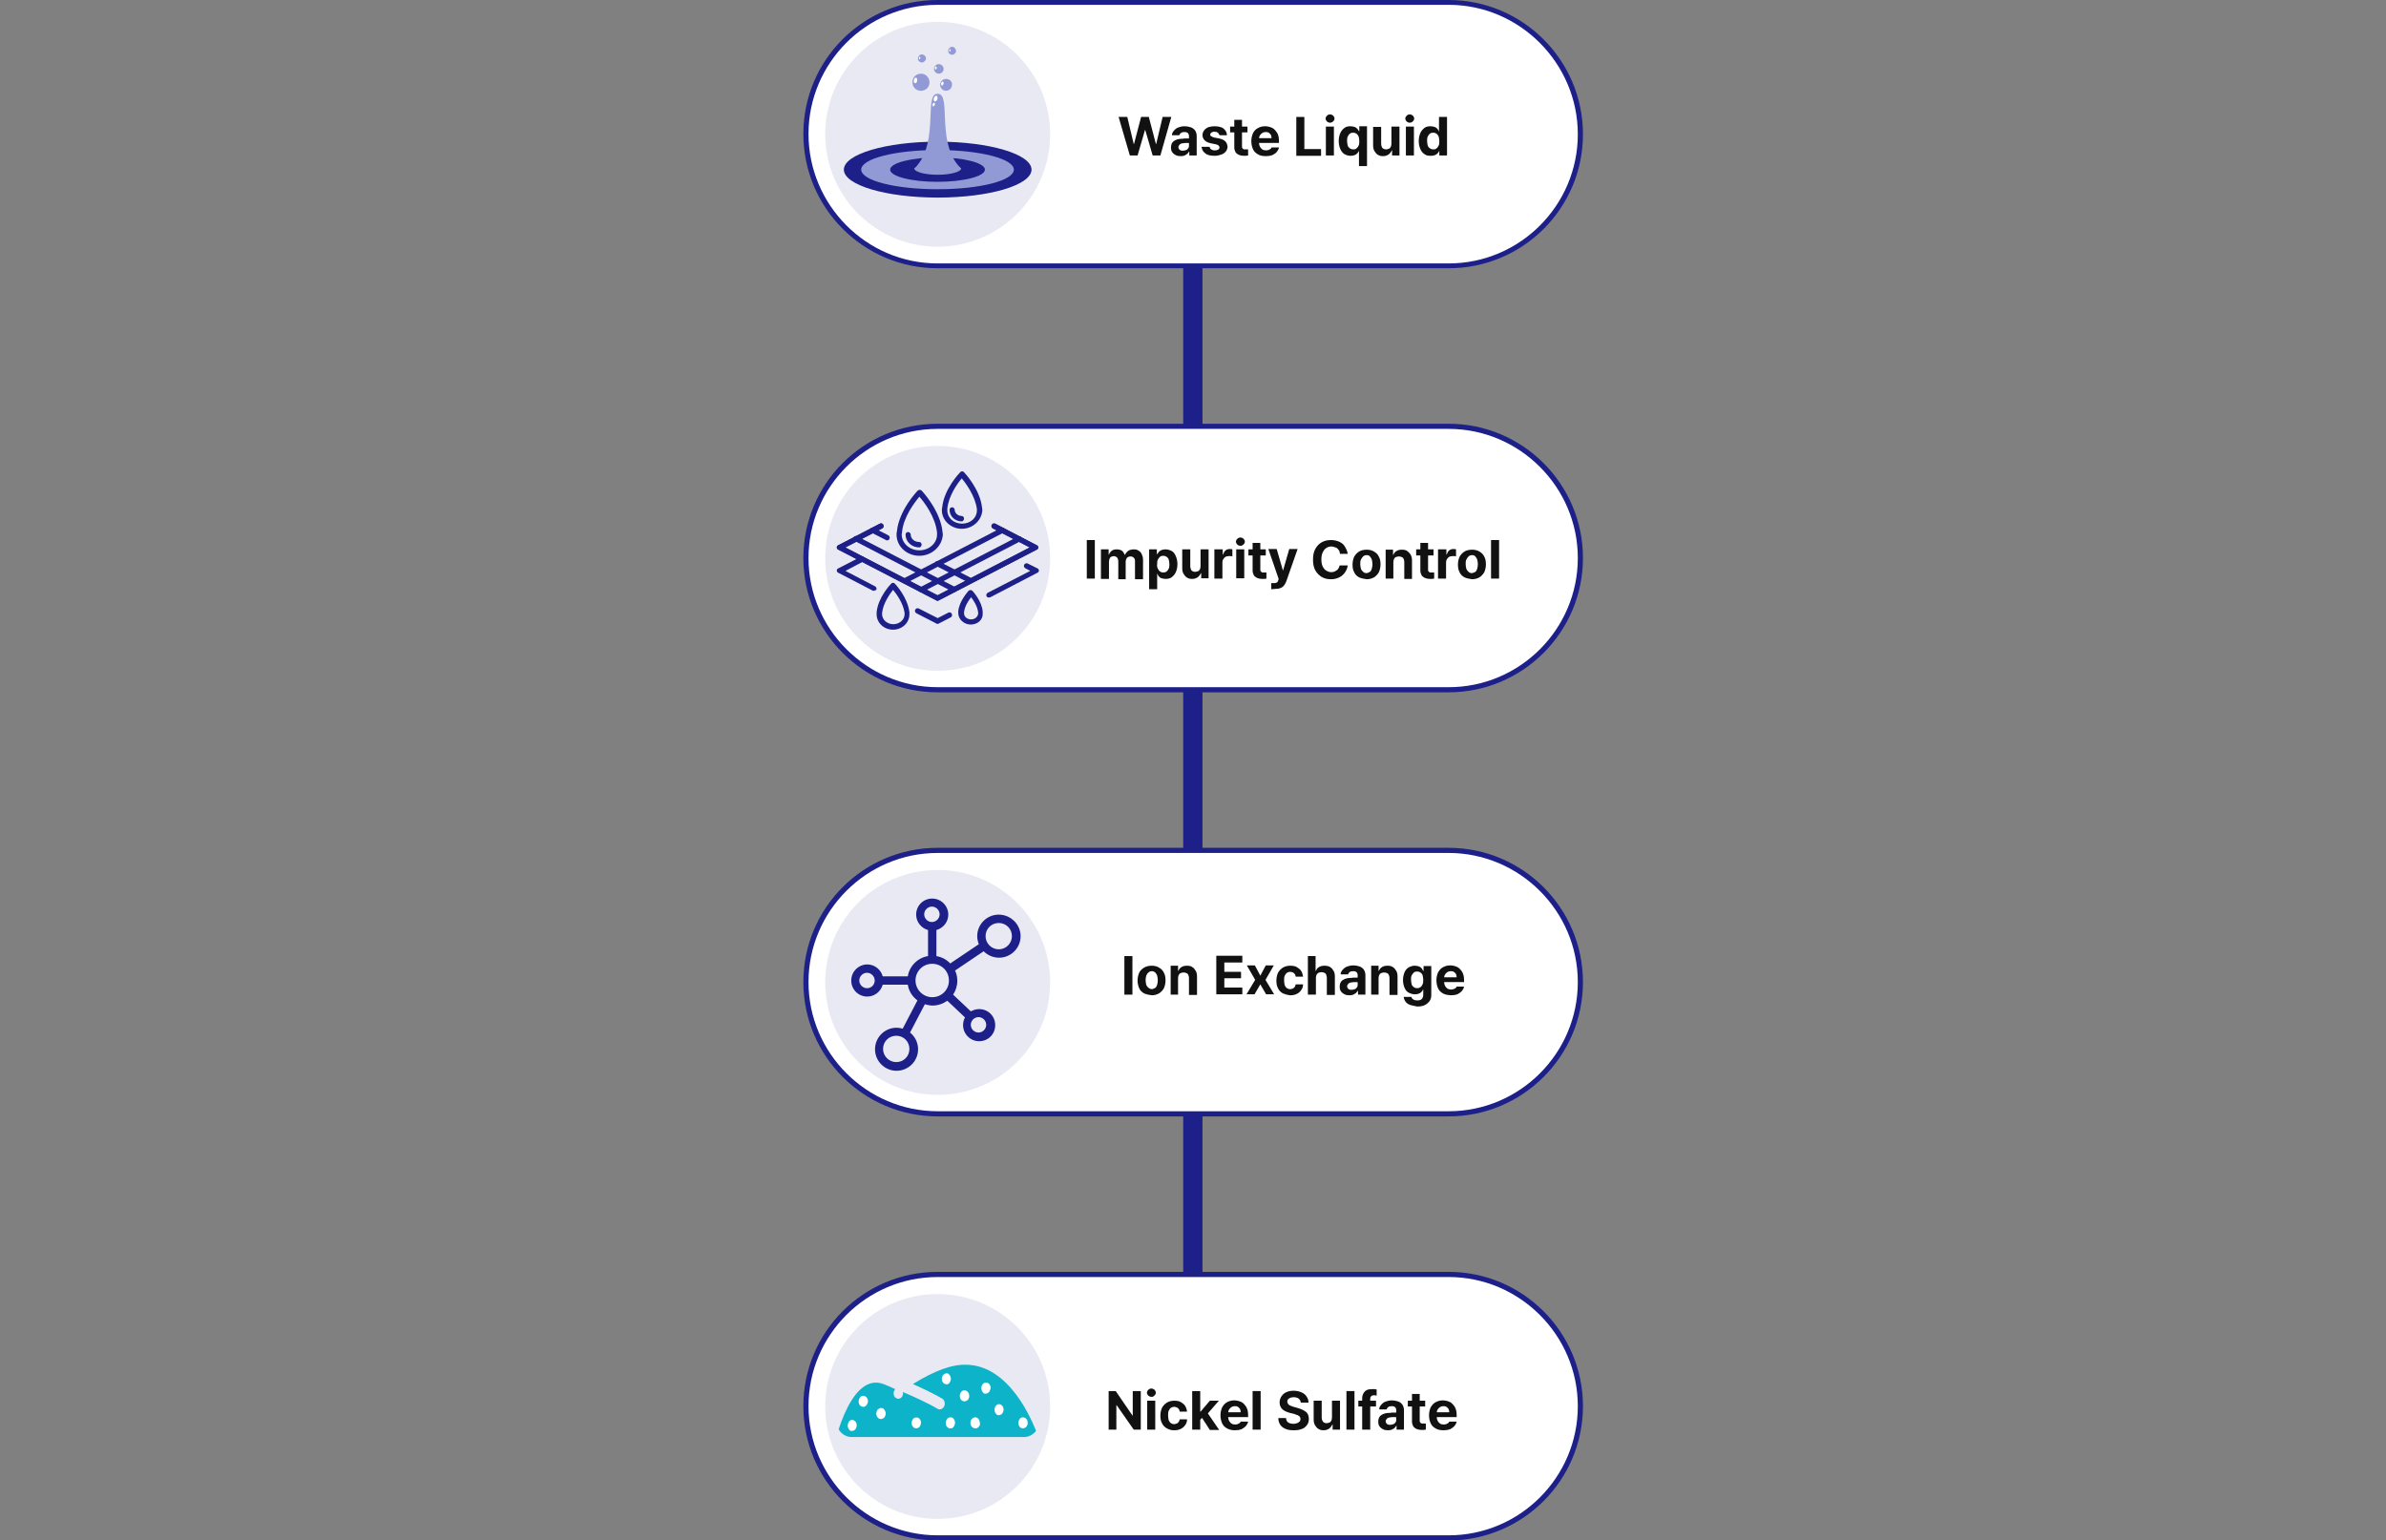 <?xml version="1.0" encoding="utf-8"?>
<!-- Generator: Adobe Illustrator 28.1.0, SVG Export Plug-In . SVG Version: 6.00 Build 0)  -->
<svg version="1.1" id="_레이어_2" xmlns="http://www.w3.org/2000/svg" xmlns:xlink="http://www.w3.org/1999/xlink" x="0px"
	 y="0px" viewBox="0 0 742.5 479.5" style="enable-background:new 0 0 742.5 479.5;" xml:space="preserve">
<rect x="0" y="0" width="742.5" height="479.5" fill="#808080" stroke="none"/>
<style type="text/css">
	.st0{fill:none;}
	.st1{fill:#FFFFFF;}
	.st2{fill:#1D2088;}
	.st3{opacity:0.1;}
	.st4{clip-path:url(#SVGID_00000021118571176111099670000011870314743230262924_);}
	.st5{fill:#0DB3C9;}
	.st6{fill:#929AD6;}
	.st7{fill:#111111;}
</style>
<g>
	<polygon class="st0" points="565.4,0 507.5,0 0,0 0,479.5 507.5,479.5 565.4,479.5 742.5,479.5 742.5,0 	"/>
	<g>
		<path class="st1" d="M491.8,41.8L491.8,41.8c0,22.6-18.4,41-41,41h-159c-22.6,0-41-18.4-41-41l0,0c0-22.6,18.4-41,41-41h159
			C473.4,0.8,491.8,19.1,491.8,41.8z"/>
		<path class="st2" d="M450.8,83.5h-159c-23,0-41.8-18.7-41.8-41.8S268.7,0,291.8,0h159c23,0,41.8,18.7,41.8,41.8
			S473.8,83.5,450.8,83.5z M291.8,1.5c-22.2,0-40.2,18.1-40.2,40.2S269.6,82,291.8,82h159c22.2,0,40.2-18.1,40.2-40.2
			S472.9,1.5,450.8,1.5H291.8z"/>
	</g>
	<g>
		<path class="st1" d="M491.8,173.8L491.8,173.8c0,22.6-18.4,41-41,41h-159c-22.6,0-41-18.4-41-41l0,0c0-22.6,18.4-41,41-41h159
			C473.4,132.8,491.8,151.1,491.8,173.8z"/>
		<path class="st2" d="M450.8,215.5h-159c-23,0-41.8-18.7-41.8-41.8s18.7-41.8,41.8-41.8h159c23,0,41.8,18.7,41.8,41.8
			S473.8,215.5,450.8,215.5z M291.8,133.5c-22.2,0-40.2,18.1-40.2,40.2s18.1,40.2,40.2,40.2h159c22.2,0,40.2-18.1,40.2-40.2
			s-18.1-40.2-40.2-40.2H291.8z"/>
	</g>
	<g>
		<path class="st1" d="M491.8,305.8L491.8,305.8c0,22.6-18.4,41-41,41h-159c-22.6,0-41-18.4-41-41l0,0c0-22.6,18.4-41,41-41h159
			C473.4,264.8,491.8,283.1,491.8,305.8z"/>
		<path class="st2" d="M450.8,347.5h-159c-23,0-41.8-18.7-41.8-41.8s18.7-41.8,41.8-41.8h159c23,0,41.8,18.7,41.8,41.8
			S473.8,347.5,450.8,347.5z M291.8,265.5c-22.2,0-40.2,18.1-40.2,40.2s18.1,40.2,40.2,40.2h159c22.2,0,40.2-18.1,40.2-40.2
			s-18.1-40.2-40.2-40.2H291.8z"/>
	</g>
	<g>
		<path class="st1" d="M491.8,437.8L491.8,437.8c0,22.6-18.4,41-41,41h-159c-22.6,0-41-18.4-41-41l0,0c0-22.6,18.4-41,41-41h159
			C473.4,396.8,491.8,415.1,491.8,437.8z"/>
		<path class="st2" d="M450.8,479.5h-159c-23,0-41.8-18.7-41.8-41.8s18.7-41.8,41.8-41.8h159c23,0,41.8,18.7,41.8,41.8
			S473.8,479.5,450.8,479.5z M291.8,397.5c-22.2,0-40.2,18.1-40.2,40.2s18.1,40.2,40.2,40.2h159c22.2,0,40.2-18.1,40.2-40.2
			s-18.1-40.2-40.2-40.2H291.8z"/>
	</g>
	<g class="st3">
		<path class="st2" d="M291.8,6.8L291.8,6.8c19.3,0,35,15.7,35,35l0,0c0,19.3-15.7,35-35,35l0,0c-19.3,0-35-15.7-35-35l0,0
			C256.8,22.4,272.4,6.8,291.8,6.8z"/>
	</g>
	<g class="st3">
		<path class="st2" d="M291.8,138.8L291.8,138.8c19.3,0,35,15.7,35,35l0,0c0,19.3-15.7,35-35,35l0,0c-19.3,0-35-15.7-35-35l0,0
			C256.8,154.4,272.4,138.8,291.8,138.8z"/>
	</g>
	<g class="st3">
		<path class="st2" d="M291.8,270.8L291.8,270.8c19.3,0,35,15.7,35,35l0,0c0,19.3-15.7,35-35,35l0,0c-19.3,0-35-15.7-35-35l0,0
			C256.8,286.4,272.4,270.8,291.8,270.8z"/>
	</g>
	<rect x="368.2" y="82.8" class="st2" width="6" height="50"/>
	<rect x="368.2" y="214.8" class="st2" width="6" height="50"/>
	<rect x="368.2" y="346.8" class="st2" width="6" height="50"/>
	<g>
		<g class="st3">
			<path class="st2" d="M291.8,402.8L291.8,402.8c19.3,0,35,15.7,35,35l0,0c0,19.3-15.7,35-35,35l0,0c-19.3,0-35-15.7-35-35l0,0
				C256.8,418.4,272.4,402.8,291.8,402.8z"/>
		</g>
		<g>
			<defs>
				<path id="SVGID_1_" d="M260.3,424.8h63v17.9c0,2.5-2.1,4.6-4.6,4.6h-53.7c-2.5,0-4.6-2.1-4.6-4.6L260.3,424.8L260.3,424.8z"/>
			</defs>
			<clipPath id="SVGID_00000161589764511126564170000000558681396842010017_">
				<use xlink:href="#SVGID_1_"  style="overflow:visible;"/>
			</clipPath>
			<g style="clip-path:url(#SVGID_00000161589764511126564170000000558681396842010017_);">
				<path class="st5" d="M300.9,424.8c-4.6-0.2-10.2,1.9-16.8,6c7.1,3.2,9.1,4.6,9.2,4.6c0.7,0.5,0.9,1.6,0.5,2.4
					c-0.3,0.5-0.8,0.9-1.3,0.9c-0.3,0-0.5-0.1-0.8-0.2c0,0-2.3-1.6-10.7-5.2c0,0.1,0,0.2,0,0.4c0,0.1,0,0.2,0,0.3
					c0,0.1,0,0.2-0.1,0.3s-0.1,0.2-0.1,0.3c0,0.1-0.1,0.2-0.2,0.3c-0.3,0.3-0.7,0.5-1,0.5s-0.8-0.2-1.1-0.5
					c-0.3-0.3-0.4-0.8-0.4-1.2c0-0.1,0-0.2,0-0.3c0-0.1,0-0.2,0.1-0.3c0-0.1,0.1-0.2,0.1-0.3c0.1-0.1,0.1-0.2,0.2-0.3
					c0-0.1,0.1-0.1,0.1-0.1c-0.6-0.3-1.3-0.6-2-0.9c-0.4-0.2-0.8-0.3-1.2-0.5c-2.3-1-4.4-0.8-6.4,0.5c-4,2.6-7,9.5-8.8,16h63
					C321,441.2,313.9,425.2,300.9,424.8"/>
				<path class="st1" d="M266.2,444.9c-0.3,0.3-0.7,0.5-1,0.5c-0.1,0-0.2,0-0.3,0c-0.1,0-0.2,0-0.3-0.1c-0.1,0-0.2-0.1-0.2-0.2
					c-0.1-0.1-0.2-0.1-0.2-0.2c-0.3-0.3-0.4-0.8-0.4-1.2s0.2-0.9,0.4-1.2c0.1-0.1,0.1-0.2,0.2-0.2c0.1-0.1,0.2-0.1,0.2-0.2
					c0.1,0,0.2-0.1,0.3-0.1c0.5-0.1,1,0.1,1.3,0.5c0.3,0.3,0.4,0.8,0.4,1.2S266.4,444.5,266.2,444.9"/>
				<path class="st1" d="M269.6,437.4c-0.1,0.1-0.1,0.2-0.2,0.2c-0.1,0.1-0.2,0.1-0.2,0.2c-0.1,0-0.2,0.1-0.3,0.1
					c-0.1,0-0.2,0-0.3,0c-0.4,0-0.8-0.2-1-0.5c-0.3-0.3-0.4-0.8-0.4-1.2s0.2-0.9,0.4-1.2c0.5-0.7,1.5-0.7,2.1,0
					c0.3,0.3,0.4,0.8,0.4,1.2S269.9,437.1,269.6,437.4"/>
				<path class="st1" d="M275.6,440.3c0,0.1,0,0.2-0.1,0.3c0,0.1-0.1,0.2-0.1,0.3c-0.1,0.1-0.1,0.2-0.2,0.3
					c-0.3,0.3-0.7,0.5-1.1,0.5s-0.8-0.2-1-0.5c-0.1-0.1-0.1-0.2-0.2-0.3c0-0.1-0.1-0.2-0.1-0.3c0-0.1-0.1-0.2-0.1-0.3
					c0-0.1,0-0.2,0-0.3c0-0.5,0.2-0.9,0.4-1.2c0.1-0.1,0.1-0.2,0.2-0.2s0.2-0.1,0.3-0.2c0.1,0,0.2-0.1,0.3-0.1c0.2,0,0.4,0,0.6,0
					c0.1,0,0.2,0.1,0.3,0.1c0.1,0,0.2,0.1,0.2,0.2s0.2,0.1,0.2,0.2s0.1,0.2,0.2,0.3c0,0.1,0.1,0.2,0.1,0.3c0,0.1,0.1,0.2,0.1,0.3
					c0,0.1,0,0.2,0,0.3S275.6,440.2,275.6,440.3"/>
				<path class="st1" d="M286.2,444.1c-0.3,0.3-0.7,0.5-1.1,0.5s-0.8-0.2-1-0.5c-0.3-0.3-0.4-0.8-0.4-1.2s0.2-0.9,0.4-1.2
					c0.5-0.6,1.5-0.7,2.1,0c0.3,0.3,0.4,0.8,0.4,1.2S286.4,443.7,286.2,444.1"/>
				<path class="st1" d="M293.5,430.4c-0.3-0.3-0.4-0.8-0.4-1.2c0-0.1,0-0.2,0-0.3s0-0.2,0.1-0.3s0.1-0.2,0.1-0.3
					c0-0.1,0.1-0.2,0.2-0.3c0.3-0.4,0.9-0.6,1.3-0.5c0.1,0,0.2,0,0.3,0.1c0.1,0,0.2,0.1,0.2,0.2c0.1,0.1,0.2,0.1,0.2,0.2
					c0.1,0.1,0.1,0.2,0.2,0.3c0,0.1,0.1,0.2,0.1,0.3c0,0.1,0.1,0.2,0.1,0.3c0,0.1,0,0.2,0,0.3c0,0.5-0.2,0.9-0.4,1.2
					c-0.1,0.1-0.1,0.2-0.2,0.2c-0.1,0.1-0.2,0.1-0.2,0.2c-0.1,0-0.2,0.1-0.3,0.1c-0.1,0-0.2,0-0.3,0
					C294.2,430.9,293.8,430.7,293.5,430.4"/>
				<path class="st1" d="M296.8,444.1c-0.1,0.1-0.1,0.1-0.2,0.2c-0.1,0.1-0.2,0.1-0.2,0.2c-0.1,0-0.2,0.1-0.3,0.1
					c-0.1,0-0.2,0-0.3,0s-0.2,0-0.3,0c-0.1,0-0.2,0-0.3-0.1c-0.1,0-0.2-0.1-0.3-0.2c-0.1-0.1-0.2-0.1-0.2-0.2
					c-0.3-0.3-0.4-0.8-0.4-1.2s0.2-0.9,0.4-1.2c0.1-0.1,0.1-0.2,0.2-0.2s0.2-0.1,0.3-0.2s0.2-0.1,0.3-0.1c0.2,0,0.4,0,0.6,0
					c0.1,0,0.2,0.1,0.3,0.1c0.1,0,0.2,0.1,0.2,0.2s0.2,0.1,0.2,0.2c0.3,0.3,0.4,0.8,0.4,1.2S297,443.7,296.8,444.1"/>
				<path class="st1" d="M301.6,434.8c0,0.1,0,0.2-0.1,0.3c0,0.1-0.1,0.2-0.1,0.3c0,0.1-0.1,0.2-0.2,0.3c-0.3,0.3-0.7,0.5-1.1,0.5
					s-0.8-0.2-1-0.5c-0.1-0.1-0.1-0.2-0.2-0.3s-0.1-0.2-0.1-0.3c0-0.1-0.1-0.2-0.1-0.3s0-0.2,0-0.3s0-0.2,0-0.3s0-0.2,0.1-0.3
					s0.1-0.2,0.1-0.3c0-0.1,0.1-0.2,0.2-0.3c0.5-0.7,1.5-0.7,2.1,0c0.1,0.1,0.1,0.2,0.2,0.3c0.1,0.1,0.1,0.2,0.1,0.3
					s0.1,0.2,0.1,0.3c0,0.1,0,0.2,0,0.3S301.6,434.6,301.6,434.8"/>
				<path class="st1" d="M305,443.2c0,0.1,0,0.2-0.1,0.3c0,0.1-0.1,0.2-0.1,0.3c0,0.1-0.1,0.2-0.2,0.3s-0.1,0.1-0.2,0.2
					c-0.1,0.1-0.2,0.1-0.3,0.2c-0.1,0-0.2,0.1-0.3,0.1c-0.1,0-0.2,0-0.3,0c-0.4,0-0.8-0.2-1.1-0.5c-0.1-0.1-0.1-0.2-0.2-0.3
					c0-0.1-0.1-0.2-0.1-0.3c0-0.1-0.1-0.2-0.1-0.3c0-0.1,0-0.2,0-0.3s0-0.2,0-0.3c0-0.1,0-0.2,0.1-0.3c0-0.1,0.1-0.2,0.1-0.3
					c0.1-0.1,0.1-0.2,0.2-0.3c0.4-0.4,0.9-0.6,1.3-0.5c0.1,0,0.2,0.1,0.3,0.1c0.1,0,0.2,0.1,0.3,0.2c0.1,0.1,0.2,0.1,0.2,0.2
					c0.1,0.1,0.1,0.2,0.2,0.3c0,0.1,0.1,0.2,0.1,0.3c0,0.1,0.1,0.2,0.1,0.3c0,0.1,0,0.2,0,0.3S305,443.1,305,443.2"/>
				<path class="st1" d="M307.8,433.3c-0.3,0.3-0.7,0.5-1,0.5c-0.1,0-0.2,0-0.3,0c-0.1,0-0.2,0-0.3-0.1c-0.1,0-0.2-0.1-0.2-0.2
					c-0.1-0.1-0.2-0.1-0.2-0.2c-0.1-0.1-0.1-0.2-0.2-0.3c0-0.1-0.1-0.2-0.1-0.3c0-0.1-0.1-0.2-0.1-0.3s0-0.2,0-0.3
					c0-0.5,0.1-0.9,0.4-1.2c0.1-0.1,0.1-0.2,0.2-0.2c0.1-0.1,0.2-0.1,0.2-0.2c0.1,0,0.2-0.1,0.3-0.1c0.2,0,0.4,0,0.6,0
					c0.1,0,0.2,0.1,0.3,0.1c0.1,0,0.2,0.1,0.3,0.2c0.1,0.1,0.2,0.1,0.2,0.2c0.1,0.1,0.1,0.2,0.2,0.3c0,0.1,0.1,0.2,0.1,0.3
					c0,0.1,0.1,0.2,0.1,0.3c0,0.1,0,0.2,0,0.3C308.2,432.5,308,433,307.8,433.3"/>
				<path class="st1" d="M311.9,440c-0.3,0.3-0.7,0.5-1,0.5c-0.1,0-0.2,0-0.3,0c-0.1,0-0.2,0-0.3-0.1c-0.1,0-0.2-0.1-0.2-0.2
					c-0.1-0.1-0.2-0.1-0.2-0.2c-0.3-0.3-0.4-0.8-0.4-1.2c0-0.1,0-0.2,0-0.3c0-0.1,0-0.2,0.1-0.3c0-0.1,0.1-0.2,0.1-0.3
					c0.1-0.1,0.1-0.2,0.2-0.3c0.1-0.1,0.1-0.2,0.2-0.2c0.1-0.1,0.2-0.1,0.2-0.2c0.1,0,0.2-0.1,0.3-0.1c0.5-0.1,1,0.1,1.3,0.5
					c0.1,0.1,0.1,0.2,0.2,0.3c0,0.1,0.1,0.2,0.1,0.3c0,0.1,0.1,0.2,0.1,0.3c0,0.1,0,0.2,0,0.3C312.3,439.2,312.1,439.7,311.9,440"/>
				<path class="st1" d="M319.7,443.5c0,0.1-0.1,0.2-0.1,0.3c-0.1,0.1-0.1,0.2-0.2,0.3c-0.3,0.3-0.7,0.5-1.1,0.5s-0.8-0.2-1-0.5
					c-0.1-0.1-0.1-0.2-0.2-0.3c0-0.1-0.1-0.2-0.1-0.3c0-0.1-0.1-0.2-0.1-0.3s0-0.2,0-0.3c0-0.5,0.2-0.9,0.4-1.2
					c0.5-0.7,1.5-0.7,2.1,0c0.3,0.3,0.4,0.8,0.4,1.2c0,0.1,0,0.2,0,0.3C319.8,443.3,319.8,443.4,319.7,443.5"/>
			</g>
		</g>
	</g>
	<path class="st2" d="M310.8,284.7c-3.7,0-6.7,3-6.7,6.7c0,0.9,0.2,1.7,0.5,2.5l-8.9,6c-1.1-1.2-2.6-2-4.3-2.3v-8.1
		c2.1-0.6,3.7-2.5,3.7-4.8c0-2.7-2.2-5-5-5s-5,2.2-5,5c0,2.3,1.6,4.2,3.7,4.8v8.1c-3.2,0.5-5.8,3.1-6.3,6.3h-7.8
		c-0.6-2.1-2.5-3.7-4.8-3.7c-2.7,0-5,2.2-5,5s2.2,5,5,5c2.3,0,4.2-1.6,4.8-3.7h7.8c0.3,2,1.4,3.7,3,4.9l-4.6,8.8
		c-0.6-0.2-1.2-0.3-1.9-0.3c-3.7,0-6.7,3-6.7,6.7s3,6.7,6.7,6.7s6.7-3,6.7-6.7c0-2.1-1-4-2.5-5.2l4.6-8.8c0.8,0.2,1.6,0.4,2.4,0.4
		c1.7,0,3.3-0.6,4.6-1.5l5.5,5.2c-0.4,0.7-0.6,1.5-0.6,2.4c0,2.7,2.2,5,5,5s5-2.2,5-5s-2.2-5-5-5c-1,0-1.8,0.3-2.6,0.7l-5.5-5.2
		c0.8-1.2,1.3-2.7,1.3-4.3c0-1.1-0.2-2.2-0.7-3.2l8.9-6c1.2,1.2,2.9,2,4.8,2c3.7,0,6.7-3,6.7-6.7S314.5,284.7,310.8,284.7
		L310.8,284.7z M278.9,330.6c-2.2,0-4.1-1.8-4.1-4.1s1.8-4.1,4.1-4.1s4.1,1.8,4.1,4.1S281.2,330.6,278.9,330.6z M287.6,284.6
		c0-1.3,1.1-2.4,2.4-2.4s2.4,1.1,2.4,2.4s-1.1,2.4-2.4,2.4S287.6,285.9,287.6,284.6z M269.8,307.6c-1.3,0-2.4-1.1-2.4-2.4
		s1.1-2.4,2.4-2.4s2.4,1.1,2.4,2.4S271.2,307.6,269.8,307.6z M284.9,305.2c0-2.9,2.3-5.2,5.2-5.2s5.2,2.3,5.2,5.2s-2.3,5.2-5.2,5.2
		S284.9,308,284.9,305.2z M306.9,319c0,1.3-1.1,2.4-2.4,2.4s-2.4-1.1-2.4-2.4s1.1-2.4,2.4-2.4S306.9,317.7,306.9,319z M310.8,295.5
		c-2.2,0-4.1-1.8-4.1-4.1s1.8-4.1,4.1-4.1s4.1,1.8,4.1,4.1S313,295.5,310.8,295.5z"/>
	<g>
		<path class="st2" d="M321,52.8c0-4.8-13.1-8.7-29.2-8.7s-29.2,3.9-29.2,8.7s13.1,8.7,29.2,8.7S321,57.6,321,52.8"/>
		<path class="st6" d="M315.5,52.8c0-3.4-10.6-6.1-23.8-6.1S268,49.4,268,52.8s10.6,6.1,23.8,6.1S315.5,56.2,315.5,52.8"/>
		<path class="st2" d="M306.5,52.8c0-2.1-6.6-3.8-14.7-3.8S277,50.7,277,52.8s6.6,3.8,14.7,3.8S306.5,54.9,306.5,52.8"/>
		<path class="st6" d="M298.1,51.4c-6.6-7.9-2-22.3-6.3-22.2c-4.3-0.2,0.3,14.3-6.3,22.2c-0.3,0.4-0.6,0.7-1,1c0,1.1,3.3,2,7.3,2
			s7.3-0.9,7.3-2C298.7,52.1,298.4,51.7,298.1,51.4"/>
		<path class="st1" d="M291.7,30.8c-0.1,0.5-0.5,0.8-0.8,0.8c-0.3-0.1-0.4-0.5-0.3-1s0.5-0.8,0.8-0.8
			C291.7,29.8,291.8,30.3,291.7,30.8"/>
		<path class="st1" d="M290.9,32.6c-0.1,0.3-0.3,0.5-0.5,0.5s-0.2-0.3-0.2-0.6s0.3-0.5,0.5-0.5C290.9,32,291,32.3,290.9,32.6"/>
		<path class="st6" d="M289.2,26.2c-0.3,1.5-1.8,2.3-3.2,2c-1.5-0.3-2.3-1.8-2-3.2c0.3-1.5,1.8-2.3,3.2-2
			C288.6,23.3,289.5,24.8,289.2,26.2"/>
		<path class="st1" d="M285.4,25.2c-0.1,0.5-0.4,0.8-0.7,0.7s-0.4-0.5-0.3-1c0.1-0.5,0.4-0.8,0.7-0.7
			C285.4,24.3,285.5,24.8,285.4,25.2"/>
		<path class="st6" d="M293.6,21.8c-0.2,0.8-1,1.3-1.8,1.1c-0.8-0.2-1.3-1-1.1-1.8c0.2-0.8,1-1.3,1.8-1.1
			C293.3,20.2,293.8,21,293.6,21.8"/>
		<path class="st1" d="M291.5,21.2c-0.1,0.3-0.2,0.5-0.4,0.4c-0.1,0-0.2-0.3-0.2-0.5c0.1-0.3,0.2-0.5,0.4-0.4
			C291.4,20.7,291.5,21,291.5,21.2"/>
		<path class="st6" d="M296.2,26.8c-0.2,1-1.2,1.6-2.2,1.4c-1-0.2-1.6-1.2-1.4-2.2s1.2-1.6,2.2-1.4
			C295.9,24.8,296.5,25.8,296.2,26.8"/>
		<path class="st1" d="M293.6,26.1c-0.1,0.3-0.3,0.6-0.5,0.5c-0.2,0-0.3-0.4-0.2-0.7s0.3-0.6,0.5-0.5S293.7,25.8,293.6,26.1"/>
		<path class="st6" d="M288.1,18.5c-0.2,0.6-0.8,1.1-1.5,0.9c-0.6-0.1-1.1-0.8-0.9-1.5s0.8-1.1,1.5-0.9S288.3,17.9,288.1,18.5"/>
		<path class="st1" d="M286.4,18.1c0,0.2-0.2,0.4-0.3,0.3c-0.1,0-0.2-0.2-0.1-0.4c0-0.2,0.2-0.4,0.3-0.3
			C286.4,17.7,286.4,17.9,286.4,18.1"/>
		<path class="st6" d="M297.5,16.1c-0.2,0.6-0.8,1.1-1.5,0.9c-0.6-0.1-1.1-0.8-0.9-1.5c0.2-0.6,0.8-1.1,1.5-0.9
			C297.2,14.8,297.6,15.5,297.5,16.1"/>
		<path class="st1" d="M295.8,15.7c0,0.2-0.2,0.4-0.3,0.3c-0.1,0-0.2-0.2-0.1-0.4s0.2-0.4,0.3-0.3C295.8,15.3,295.8,15.5,295.8,15.7
			"/>
	</g>
	<g>
		<path class="st2" d="M286.1,173c-3.9,0-7.1-2.9-7.1-6.6c0-0.3,0-0.6,0.1-0.9c0.6-6.6,6.2-12.5,6.5-12.8c0.3-0.3,0.9-0.3,1.2,0
			c0.2,0.2,5.8,6.2,6.5,12.8c0,0.3,0.1,0.6,0.1,0.9C293.2,170,290,173,286.1,173 M286.1,154.6c-1.4,1.7-5,6.3-5.4,11.1
			c0,0.2-0.1,0.5-0.1,0.7c0,2.7,2.5,4.9,5.5,4.9s5.5-2.2,5.5-4.9c0-0.2,0-0.4,0-0.6C291.1,160.9,287.6,156.3,286.1,154.6"/>
		<path class="st2" d="M286.1,170.4c-2.4,0-4.3-1.8-4.3-4c0-0.5,0.4-0.8,0.8-0.8s0.8,0.4,0.8,0.8c0,1.3,1.2,2.3,2.6,2.3
			c0.5,0,0.8,0.4,0.8,0.8S286.5,170.4,286.1,170.4"/>
		<path class="st2" d="M299.3,164.6c-3.4,0-6.2-2.6-6.2-5.8c0-0.3,0-0.5,0.1-0.8c0.5-5.7,5.4-10.8,5.6-11c0.2-0.2,0.4-0.3,0.6-0.3
			s0.4,0.1,0.6,0.3c0.2,0.2,5,5.3,5.6,11c0,0.2,0.1,0.5,0.1,0.8C305.5,162,302.7,164.6,299.3,164.6 M299.3,148.9
			c-1.3,1.5-4.1,5.4-4.5,9.4c0,0.2,0,0.4,0,0.6c0,2.3,2,4.1,4.6,4.1s4.6-1.8,4.6-4.1c0-0.2,0-0.4,0-0.5
			C303.4,154.2,300.5,150.4,299.3,148.9"/>
		<path class="st2" d="M299.3,162.3c-2.1,0-3.8-1.6-3.8-3.6c0-0.5,0.4-0.8,0.8-0.8s0.8,0.4,0.8,0.8c0,1,1,1.9,2.1,1.9
			c0.5,0,0.8,0.4,0.8,0.8S299.7,162.3,299.3,162.3"/>
		<path class="st2" d="M291.8,187c-0.1,0-0.3,0-0.4-0.1l-30.5-15.8c-0.3-0.1-0.5-0.4-0.5-0.7s0.2-0.6,0.5-0.7l12.9-6.7
			c0.4-0.2,0.9-0.1,1.1,0.4s0,0.9-0.4,1.1l-11.4,5.9l28.7,14.9l28.7-14.9l-11.5-5.9c-0.4-0.2-0.6-0.7-0.4-1.1
			c0.2-0.4,0.7-0.6,1.1-0.4l12.9,6.7c0.3,0.1,0.5,0.4,0.5,0.7s-0.2,0.6-0.5,0.7l-30.5,15.8C292,187,291.9,187,291.8,187"/>
		<path class="st2" d="M286.6,184.3c-0.3,0-0.6-0.2-0.7-0.4c-0.2-0.4,0-0.9,0.4-1.1l30.5-15.8c0.4-0.2,0.9-0.1,1.1,0.4
			s0,0.9-0.4,1.1l-30.5,15.8C286.8,184.3,286.7,184.3,286.6,184.3"/>
		<path class="st2" d="M281.8,181.4c-0.3,0-0.6-0.2-0.7-0.4c-0.2-0.4,0-0.9,0.4-1.1l30.1-15.6c0.4-0.2,0.9-0.1,1.1,0.4
			s0,0.9-0.4,1.1l-30.1,15.6C282.1,181.4,281.9,181.4,281.8,181.4"/>
		<path class="st2" d="M291.8,187c-0.1,0-0.3,0-0.4-0.1l-30.5-15.8c-0.3-0.1-0.5-0.4-0.5-0.7s0.2-0.6,0.5-0.7l12.9-6.7
			c0.4-0.2,0.9-0.1,1.1,0.4s0,0.9-0.4,1.1l-11.5,5.9l28.7,14.9l28.7-14.9l-11.4-5.9c-0.4-0.2-0.6-0.7-0.4-1.1
			c0.2-0.4,0.7-0.6,1.1-0.4l12.9,6.7c0.3,0.1,0.5,0.4,0.5,0.7s-0.2,0.6-0.5,0.7l-30.5,15.8C292,187,291.9,187,291.8,187"/>
		<path class="st2" d="M296.9,184.3c-0.1,0-0.3,0-0.4-0.1L266,168.4c-0.4-0.2-0.6-0.7-0.4-1.1c0.2-0.4,0.7-0.6,1.1-0.4l30.5,15.8
			c0.4,0.2,0.6,0.7,0.4,1.1C297.5,184.2,297.2,184.3,296.9,184.3"/>
		<path class="st2" d="M276.1,168.2c-0.1,0-0.3,0-0.4-0.1l-4.5-2.3c-0.4-0.2-0.6-0.7-0.4-1.1c0.2-0.4,0.7-0.6,1.1-0.4l4.5,2.3
			c0.4,0.2,0.6,0.7,0.4,1.1C276.7,168,276.4,168.2,276.1,168.2"/>
		<path class="st2" d="M301.7,181.4c-0.1,0-0.3,0-0.4-0.1l-9.9-5.1c-0.4-0.2-0.6-0.7-0.4-1.1c0.2-0.4,0.7-0.6,1.1-0.4l9.9,5.1
			c0.4,0.2,0.6,0.7,0.4,1.1C302.3,181.2,302,181.4,301.7,181.4"/>
		<path class="st2" d="M307.7,186c-0.3,0-0.6-0.2-0.7-0.4c-0.2-0.4,0-0.9,0.4-1.1l13.2-6.8l-1.5-0.8c-0.4-0.2-0.6-0.7-0.4-1.1
			c0.2-0.4,0.7-0.6,1.1-0.4l3,1.5c0.3,0.1,0.5,0.4,0.5,0.7s-0.2,0.6-0.5,0.7l-14.6,7.6C307.9,185.9,307.8,186,307.7,186"/>
		<path class="st2" d="M291.8,194.2c-0.1,0-0.3,0-0.4-0.1l-6.2-3.2c-0.4-0.2-0.6-0.7-0.4-1.1c0.2-0.4,0.7-0.6,1.1-0.4l5.9,3l3.3-1.7
			c0.4-0.2,0.9-0.1,1.1,0.4s0,0.9-0.4,1.1l-3.7,1.9C292,194.2,291.9,194.2,291.8,194.2"/>
		<path class="st2" d="M271.9,183.9c-0.1,0-0.3,0-0.4-0.1l-10.6-5.5c-0.3-0.1-0.5-0.4-0.5-0.7s0.2-0.6,0.5-0.7l7-3.6
			c0.4-0.2,0.9-0.1,1.1,0.4s0,0.9-0.4,1.1l-5.5,2.9l9.2,4.8c0.4,0.2,0.6,0.7,0.4,1.1C272.4,183.7,272.1,183.9,271.9,183.9"/>
		<path class="st2" d="M277.9,196c-2.8,0-5.1-2.1-5.1-4.8c0-0.2,0-0.4,0-0.6c0.4-4.6,4.3-8.7,4.5-8.9c0.2-0.2,0.4-0.3,0.6-0.3
			s0.4,0.1,0.6,0.3c0.2,0.2,4,4.3,4.5,8.9c0,0.2,0,0.4,0,0.6C283,193.9,280.7,196,277.9,196 M277.9,183.6c-1,1.3-3.1,4.2-3.4,7.2
			c0,0.2,0,0.3,0,0.4c0,1.7,1.6,3.1,3.5,3.1s3.5-1.4,3.5-3.1c0-0.1,0-0.3,0-0.4C281.1,187.8,279,184.9,277.9,183.6"/>
		<path class="st2" d="M302.1,194.4c-2.1,0-3.9-1.6-3.9-3.6c0-0.2,0-0.3,0-0.5c0.3-3.3,3.1-6.2,3.2-6.4c0.3-0.3,0.9-0.3,1.2,0
			c0.1,0.1,2.9,3.1,3.2,6.4c0,0.1,0,0.3,0,0.5C306,192.8,304.3,194.4,302.1,194.4 M302.2,185.9c-0.8,1-2,2.8-2.2,4.7
			c0,0.1,0,0.2,0,0.3c0,1.1,1,1.9,2.2,1.9s2.2-0.9,2.2-1.9c0-0.1,0-0.2,0-0.2C304.2,188.7,302.9,186.8,302.2,185.9"/>
	</g>
	<g>
		<path class="st7" d="M348.1,36.4h2.7l2,8.4h0.1l2.2-8.4h2.4l2.2,8.4h0.1l2-8.4h2.7l-3.4,12h-2.4l-2.3-7.9h-0.1l-2.3,7.9h-2.4
			L348.1,36.4z"/>
		<path class="st7" d="M369.7,44.5c-0.1,0-0.2,0-0.4,0c-0.5,0-0.9,0-1.2,0.1c-0.4,0-0.8,0.2-1,0.4c-0.2,0.2-0.4,0.5-0.4,0.8
			c0,0.2,0.1,0.4,0.2,0.6c0.1,0.2,0.3,0.3,0.5,0.4s0.4,0.1,0.7,0.1c0.4,0,0.7-0.1,1-0.2c0.3-0.1,0.5-0.3,0.7-0.6
			c0.2-0.3,0.2-0.5,0.2-0.9l0-2.9c0-0.3-0.1-0.5-0.2-0.7c-0.1-0.2-0.3-0.3-0.5-0.4c-0.2-0.1-0.5-0.1-0.8-0.1c-0.4,0-0.8,0.1-1,0.3
			c-0.3,0.2-0.4,0.4-0.5,0.7h-2.3c0-0.5,0.2-1,0.6-1.4c0.3-0.4,0.8-0.8,1.3-1s1.2-0.4,2-0.4c0.7,0,1.3,0.1,1.9,0.3s1,0.5,1.4,1
			c0.3,0.5,0.5,1,0.5,1.7v6.1h-2.3v-1.2H370c-0.2,0.4-0.6,0.8-1,1c-0.4,0.3-1,0.4-1.6,0.4c-0.6,0-1.1-0.1-1.5-0.3
			c-0.4-0.2-0.8-0.5-1.1-0.9c-0.3-0.4-0.4-0.9-0.4-1.5c0-0.9,0.3-1.6,0.9-2c0.6-0.4,1.4-0.7,2.4-0.7c0.3,0,0.6,0,0.9-0.1
			c0.3,0,0.6,0,0.9,0c0.2,0,0.4,0,0.5,0l0,1.5C370,44.5,369.8,44.5,369.7,44.5z"/>
		<path class="st7" d="M379,41.3c-0.3-0.2-0.6-0.3-1-0.3c-0.3,0-0.5,0-0.7,0.1s-0.4,0.2-0.5,0.3c-0.1,0.1-0.2,0.3-0.2,0.5
			c0,0.2,0.1,0.4,0.3,0.5s0.5,0.3,0.9,0.4l1.6,0.3c0.9,0.2,1.5,0.5,1.9,0.9c0.4,0.4,0.6,0.9,0.7,1.6c0,0.6-0.2,1.1-0.5,1.5
			c-0.3,0.4-0.8,0.8-1.4,1s-1.3,0.4-2.1,0.4c-0.8,0-1.5-0.1-2.1-0.3c-0.6-0.2-1-0.6-1.4-1c-0.3-0.4-0.5-0.9-0.6-1.5h2.5
			c0.1,0.3,0.2,0.6,0.5,0.8c0.3,0.2,0.6,0.3,1.1,0.3c0.3,0,0.6,0,0.8-0.1c0.2-0.1,0.4-0.2,0.5-0.3c0.1-0.1,0.2-0.3,0.2-0.5
			c0-0.2-0.1-0.4-0.3-0.6c-0.2-0.2-0.5-0.3-0.9-0.4l-1.5-0.3c-0.9-0.2-1.5-0.5-1.9-0.9c-0.4-0.4-0.7-1-0.7-1.6
			c0-0.6,0.2-1.1,0.5-1.5c0.3-0.4,0.8-0.8,1.3-1c0.6-0.2,1.2-0.3,2-0.3c0.7,0,1.4,0.1,2,0.3s1,0.6,1.3,1s0.5,0.9,0.5,1.5h-2.3
			C379.4,41.8,379.2,41.5,379,41.3z"/>
		<path class="st7" d="M388.2,41.2h-5.4v-1.8h5.4V41.2z M386.5,37.2v8.4c0,0.2,0,0.4,0.1,0.5c0.1,0.1,0.2,0.2,0.3,0.3
			c0.1,0.1,0.3,0.1,0.5,0.1c0.1,0,0.2,0,0.3,0s0.2,0,0.4,0l0.3,0v1.9c-0.4,0.1-0.8,0.1-1.3,0.1c-0.6,0-1.1-0.1-1.6-0.3
			c-0.4-0.2-0.8-0.5-1-0.8c-0.2-0.4-0.4-0.9-0.4-1.4v-8.7H386.5z"/>
		<path class="st7" d="M391.4,48c-0.7-0.4-1.2-0.9-1.5-1.6s-0.5-1.5-0.5-2.5c0-0.9,0.2-1.7,0.5-2.4s0.9-1.3,1.5-1.6
			c0.7-0.4,1.4-0.6,2.3-0.6c0.8,0,1.5,0.2,2.2,0.5c0.6,0.3,1.1,0.9,1.5,1.5s0.6,1.5,0.6,2.5v0.7h-7.6V43h5.3c0-0.4-0.1-0.7-0.2-1
			c-0.2-0.3-0.4-0.5-0.7-0.7s-0.6-0.2-1-0.2c-0.4,0-0.7,0.1-1,0.3c-0.3,0.2-0.5,0.4-0.7,0.7s-0.3,0.6-0.3,1v1.4
			c0,0.5,0.1,0.8,0.3,1.2c0.2,0.3,0.4,0.6,0.7,0.8s0.7,0.3,1.1,0.3c0.3,0,0.5,0,0.8-0.1s0.4-0.2,0.6-0.3c0.2-0.1,0.3-0.3,0.4-0.5
			h2.3c-0.1,0.6-0.4,1-0.7,1.4s-0.8,0.7-1.4,1c-0.6,0.2-1.2,0.3-2,0.3C392.8,48.6,392,48.4,391.4,48z"/>
		<path class="st7" d="M403.4,36.4h2.5v10h5.2v2.1h-7.7V36.4z"/>
		<path class="st7" d="M413.2,38c-0.2-0.1-0.4-0.3-0.5-0.5s-0.2-0.4-0.2-0.6s0.1-0.4,0.2-0.6c0.1-0.2,0.3-0.3,0.5-0.5
			c0.2-0.1,0.4-0.2,0.7-0.2c0.2,0,0.5,0.1,0.7,0.2s0.4,0.3,0.5,0.5c0.1,0.2,0.2,0.4,0.2,0.6s-0.1,0.4-0.2,0.6
			c-0.1,0.2-0.3,0.3-0.5,0.5c-0.2,0.1-0.4,0.2-0.7,0.2C413.6,38.2,413.4,38.1,413.2,38z M412.6,39.4h2.5v9h-2.5V39.4z"/>
		<path class="st7" d="M422.9,47L422.9,47l-0.1,0.1c-0.1,0.3-0.3,0.5-0.5,0.7c-0.2,0.2-0.5,0.4-0.8,0.5c-0.3,0.1-0.7,0.2-1.2,0.2
			c-0.7,0-1.3-0.2-1.9-0.5c-0.6-0.4-1-0.9-1.3-1.6c-0.3-0.7-0.5-1.5-0.5-2.5c0-1,0.2-1.8,0.5-2.5c0.3-0.7,0.8-1.2,1.3-1.6
			s1.2-0.5,1.9-0.5c0.4,0,0.8,0.1,1.2,0.2c0.3,0.1,0.6,0.3,0.8,0.5c0.2,0.2,0.4,0.5,0.5,0.7l0.1,0.1h0.1v-1.5h2.4v12.4h-2.5V47z
			 M422.1,46.2c0.3-0.2,0.5-0.5,0.7-0.9c0.2-0.4,0.2-0.9,0.2-1.4s-0.1-1-0.2-1.4c-0.2-0.4-0.4-0.7-0.7-0.9s-0.6-0.3-1-0.3
			s-0.8,0.1-1,0.3c-0.3,0.2-0.5,0.5-0.7,0.9s-0.2,0.9-0.2,1.4c0,0.5,0.1,1,0.2,1.4s0.4,0.7,0.7,0.9s0.6,0.3,1,0.3
			S421.8,46.5,422.1,46.2z"/>
		<path class="st7" d="M433.1,39.4h2.4v9h-2.3v-1.6h-0.1c-0.2,0.5-0.6,1-1,1.3c-0.5,0.3-1,0.5-1.7,0.5c-0.6,0-1.1-0.1-1.6-0.4
			c-0.5-0.3-0.8-0.7-1.1-1.2c-0.3-0.5-0.4-1.1-0.4-1.8v-5.7h2.5v5.3c0,0.3,0.1,0.7,0.2,0.9c0.1,0.3,0.3,0.5,0.5,0.6
			c0.2,0.1,0.5,0.2,0.8,0.2c0.3,0,0.6-0.1,0.9-0.2c0.3-0.1,0.5-0.4,0.6-0.6s0.2-0.6,0.2-1V39.4z"/>
		<path class="st7" d="M438,38c-0.2-0.1-0.4-0.3-0.5-0.5s-0.2-0.4-0.2-0.6s0.1-0.4,0.2-0.6c0.1-0.2,0.3-0.3,0.5-0.5
			c0.2-0.1,0.4-0.2,0.7-0.2c0.2,0,0.5,0.1,0.7,0.2s0.4,0.3,0.5,0.5c0.1,0.2,0.2,0.4,0.2,0.6s-0.1,0.4-0.2,0.6
			c-0.1,0.2-0.3,0.3-0.5,0.5c-0.2,0.1-0.4,0.2-0.7,0.2C438.4,38.2,438.2,38.1,438,38z M437.5,39.4h2.5v9h-2.5V39.4z"/>
		<path class="st7" d="M443.3,48c-0.6-0.4-1-0.9-1.3-1.6c-0.3-0.7-0.5-1.5-0.5-2.5c0-1,0.2-1.8,0.5-2.5c0.3-0.7,0.8-1.2,1.3-1.6
			s1.2-0.5,1.9-0.5c0.4,0,0.8,0.1,1.2,0.2c0.3,0.1,0.6,0.3,0.8,0.5c0.2,0.2,0.4,0.5,0.5,0.7c0,0,0,0,0,0.1c0,0,0,0,0,0.1h0.1v-4.5
			h2.5v12h-2.4V47h-0.1l0,0.1c-0.1,0.3-0.3,0.5-0.5,0.7c-0.2,0.2-0.5,0.4-0.8,0.5c-0.3,0.1-0.7,0.2-1.2,0.2
			C444.5,48.5,443.8,48.4,443.3,48z M447,46.2c0.3-0.2,0.5-0.5,0.7-0.9c0.2-0.4,0.2-0.9,0.2-1.4s-0.1-1-0.2-1.4
			c-0.2-0.4-0.4-0.7-0.7-0.9s-0.6-0.3-1-0.3s-0.8,0.1-1,0.3c-0.3,0.2-0.5,0.5-0.7,0.9s-0.2,0.9-0.2,1.4c0,0.5,0.1,1,0.2,1.4
			s0.4,0.7,0.7,0.9s0.6,0.3,1,0.3S446.7,46.5,447,46.2z"/>
	</g>
	<g>
		<path class="st7" d="M340.7,180.1h-2.5v-12h2.5V180.1z"/>
		<path class="st7" d="M342.7,171h2.3v1.6h0.1c0.2-0.5,0.5-0.9,0.9-1.2c0.4-0.3,1-0.4,1.6-0.4c0.4,0,0.8,0.1,1.1,0.2
			c0.3,0.1,0.6,0.3,0.8,0.6s0.4,0.6,0.5,0.9h0.1c0.1-0.3,0.3-0.6,0.6-0.9c0.3-0.3,0.6-0.5,0.9-0.6s0.8-0.2,1.2-0.2
			c0.6,0,1.1,0.1,1.5,0.4c0.4,0.2,0.8,0.6,1,1.1s0.4,1,0.4,1.7v6.1h-2.5v-5.6c0-0.5-0.1-0.9-0.4-1.1c-0.3-0.3-0.6-0.4-1-0.4
			c-0.3,0-0.6,0.1-0.8,0.2c-0.2,0.1-0.4,0.3-0.5,0.6c-0.1,0.2-0.2,0.5-0.2,0.8v5.5H348v-5.7c0-0.3-0.1-0.5-0.2-0.8
			c-0.1-0.2-0.3-0.4-0.5-0.5s-0.5-0.2-0.7-0.2s-0.5,0.1-0.8,0.2c-0.2,0.1-0.4,0.3-0.5,0.6c-0.1,0.3-0.2,0.6-0.2,0.9v5.4h-2.5V171z"
			/>
		<path class="st7" d="M357.6,171h2.4v1.5h0.1c0,0,0-0.1,0.1-0.1c0.2-0.3,0.3-0.5,0.5-0.7c0.2-0.2,0.5-0.4,0.8-0.5
			c0.3-0.1,0.7-0.2,1.2-0.2c0.7,0,1.3,0.2,1.9,0.5c0.6,0.3,1,0.9,1.3,1.6c0.3,0.7,0.5,1.5,0.5,2.5c0,1-0.2,1.8-0.5,2.5
			c-0.3,0.7-0.8,1.2-1.3,1.6c-0.6,0.4-1.2,0.5-1.9,0.5c-0.4,0-0.8-0.1-1.2-0.2s-0.6-0.3-0.8-0.5s-0.4-0.5-0.5-0.8l0-0.1h-0.1v4.8
			h-2.5V171z M360.3,177c0.2,0.4,0.4,0.7,0.7,0.9c0.3,0.2,0.6,0.3,1,0.3s0.8-0.1,1-0.3c0.3-0.2,0.5-0.5,0.7-0.9s0.2-0.9,0.2-1.4
			c0-0.5-0.1-1-0.2-1.4s-0.4-0.7-0.7-0.9c-0.3-0.2-0.6-0.3-1-0.3c-0.4,0-0.8,0.1-1,0.3s-0.5,0.5-0.7,0.9c-0.2,0.4-0.2,0.9-0.2,1.4
			C360,176.1,360.1,176.6,360.3,177z"/>
		<path class="st7" d="M373.7,171h2.4v9h-2.3v-1.6h-0.1c-0.2,0.5-0.6,1-1,1.3c-0.5,0.3-1,0.5-1.7,0.5c-0.6,0-1.1-0.1-1.6-0.4
			c-0.5-0.3-0.8-0.7-1.1-1.2c-0.3-0.5-0.4-1.1-0.4-1.8V171h2.5v5.3c0,0.3,0.1,0.7,0.2,0.9c0.1,0.3,0.3,0.5,0.5,0.6
			c0.2,0.1,0.5,0.2,0.8,0.2c0.3,0,0.6-0.1,0.9-0.2c0.3-0.1,0.5-0.4,0.6-0.6s0.2-0.6,0.2-1V171z"/>
		<path class="st7" d="M378.1,171h2.4v1.6h0.1c0.2-0.5,0.4-1,0.8-1.3c0.4-0.3,0.8-0.4,1.3-0.4c0.4,0,0.6,0,0.8,0.1v2.2
			c-0.1,0-0.3-0.1-0.5-0.1c-0.2,0-0.4,0-0.6,0c-0.4,0-0.7,0.1-1,0.2c-0.3,0.2-0.5,0.4-0.7,0.7c-0.2,0.3-0.3,0.6-0.3,1v5.1h-2.5V171z
			"/>
		<path class="st7" d="M385.3,169.7c-0.2-0.1-0.4-0.3-0.5-0.5s-0.2-0.4-0.2-0.6s0.1-0.4,0.2-0.6c0.1-0.2,0.3-0.3,0.5-0.5
			c0.2-0.1,0.4-0.2,0.7-0.2c0.2,0,0.5,0.1,0.7,0.2s0.4,0.3,0.5,0.5c0.1,0.2,0.2,0.4,0.2,0.6s-0.1,0.4-0.2,0.6
			c-0.1,0.2-0.3,0.3-0.5,0.5c-0.2,0.1-0.4,0.2-0.7,0.2C385.7,169.9,385.5,169.8,385.3,169.7z M384.7,171h2.5v9h-2.5V171z"/>
		<path class="st7" d="M393.9,172.9h-5.4V171h5.4V172.9z M392.2,168.9v8.4c0,0.2,0,0.4,0.1,0.5c0.1,0.1,0.2,0.2,0.3,0.3
			c0.1,0.1,0.3,0.1,0.5,0.1c0.1,0,0.2,0,0.3,0s0.2,0,0.4,0l0.3,0v1.9c-0.4,0.1-0.8,0.1-1.3,0.1c-0.6,0-1.1-0.1-1.6-0.3
			c-0.4-0.2-0.8-0.5-1-0.8c-0.2-0.4-0.4-0.9-0.4-1.4v-8.7H392.2z"/>
		<path class="st7" d="M395.6,183.4v-1.9c0.2,0,0.5,0,1,0c0.2,0,0.4,0,0.5-0.1c0.1,0,0.3-0.1,0.4-0.2c0.1-0.1,0.2-0.3,0.3-0.6
			l0.1-0.4l-3.2-9.3h2.6l1.9,6.6h0.1l1.9-6.6h2.6l-3.5,10c-0.3,0.8-0.7,1.4-1.2,1.8c-0.5,0.4-1.3,0.6-2.2,0.6
			C396.2,183.4,395.8,183.4,395.6,183.4z"/>
		<path class="st7" d="M416.5,171.1c-0.2-0.3-0.5-0.6-0.9-0.7s-0.8-0.3-1.3-0.3c-0.6,0-1.2,0.2-1.6,0.5c-0.5,0.3-0.8,0.8-1.1,1.4
			c-0.3,0.6-0.4,1.3-0.4,2.1c0,0.8,0.1,1.6,0.4,2.2c0.3,0.6,0.6,1,1.1,1.3c0.5,0.3,1,0.5,1.6,0.5c0.5,0,0.9-0.1,1.2-0.3
			c0.4-0.2,0.7-0.4,0.9-0.7c0.2-0.3,0.4-0.7,0.5-1.1l2.5,0c-0.1,0.8-0.4,1.5-0.8,2.1c-0.4,0.6-1,1.2-1.8,1.6
			c-0.8,0.4-1.6,0.6-2.6,0.6c-1.1,0-2-0.2-2.9-0.7c-0.8-0.5-1.5-1.2-2-2.1c-0.5-0.9-0.7-2-0.7-3.3c0-1.3,0.2-2.4,0.7-3.3
			c0.5-0.9,1.1-1.6,2-2.1s1.8-0.7,2.9-0.7c0.9,0,1.8,0.2,2.5,0.5c0.7,0.3,1.4,0.8,1.8,1.5s0.8,1.4,0.9,2.3H417
			C416.9,171.8,416.8,171.4,416.5,171.1z"/>
		<path class="st7" d="M422.9,179.7c-0.7-0.4-1.2-0.9-1.5-1.6c-0.4-0.7-0.5-1.5-0.5-2.4c0-0.9,0.2-1.7,0.5-2.4
			c0.4-0.7,0.9-1.2,1.5-1.6s1.5-0.6,2.4-0.6c0.9,0,1.7,0.2,2.3,0.6c0.7,0.4,1.2,0.9,1.5,1.6c0.4,0.7,0.5,1.5,0.5,2.4
			c0,0.9-0.2,1.7-0.5,2.4c-0.4,0.7-0.9,1.2-1.5,1.6c-0.7,0.4-1.5,0.6-2.3,0.6C424.4,180.2,423.6,180,422.9,179.7z M426.3,178
			c0.3-0.2,0.5-0.6,0.6-1c0.1-0.4,0.2-0.9,0.2-1.4c0-0.5-0.1-1-0.2-1.4s-0.4-0.7-0.6-1s-0.6-0.4-1-0.4c-0.4,0-0.8,0.1-1.1,0.4
			s-0.5,0.6-0.7,1s-0.2,0.9-0.2,1.4c0,0.5,0.1,1,0.2,1.4c0.1,0.4,0.4,0.7,0.7,1s0.7,0.4,1.1,0.4C425.7,178.3,426,178.2,426.3,178z"
			/>
		<path class="st7" d="M433.7,180.1h-2.5v-9h2.3v1.6h0.1c0.2-0.5,0.5-0.9,1-1.2c0.5-0.3,1-0.4,1.7-0.4c0.6,0,1.2,0.1,1.6,0.4
			s0.8,0.7,1.1,1.2c0.3,0.5,0.4,1.1,0.4,1.8v5.7H437v-5.3c0-0.4-0.1-0.7-0.2-0.9c-0.1-0.3-0.3-0.5-0.6-0.6c-0.2-0.1-0.5-0.2-0.9-0.2
			c-0.3,0-0.6,0.1-0.9,0.2c-0.3,0.1-0.5,0.4-0.6,0.6s-0.2,0.6-0.2,1V180.1z"/>
		<path class="st7" d="M446.1,172.9h-5.4V171h5.4V172.9z M444.4,168.9v8.4c0,0.2,0,0.4,0.1,0.5c0.1,0.1,0.2,0.2,0.3,0.3
			c0.1,0.1,0.3,0.1,0.5,0.1c0.1,0,0.2,0,0.3,0s0.2,0,0.4,0l0.3,0v1.9c-0.4,0.1-0.8,0.1-1.3,0.1c-0.6,0-1.1-0.1-1.6-0.3
			c-0.4-0.2-0.8-0.5-1-0.8c-0.2-0.4-0.4-0.9-0.4-1.4v-8.7H444.4z"/>
		<path class="st7" d="M447.7,171h2.4v1.6h0.1c0.2-0.5,0.4-1,0.8-1.3c0.4-0.3,0.8-0.4,1.3-0.4c0.4,0,0.6,0,0.8,0.1v2.2
			c-0.1,0-0.3-0.1-0.5-0.1c-0.2,0-0.4,0-0.6,0c-0.4,0-0.7,0.1-1,0.2c-0.3,0.2-0.5,0.4-0.7,0.7c-0.2,0.3-0.3,0.6-0.3,1v5.1h-2.5V171z
			"/>
		<path class="st7" d="M455.7,179.7c-0.7-0.4-1.2-0.9-1.5-1.6c-0.4-0.7-0.5-1.5-0.5-2.4c0-0.9,0.2-1.7,0.5-2.4
			c0.4-0.7,0.9-1.2,1.5-1.6s1.5-0.6,2.4-0.6c0.9,0,1.7,0.2,2.3,0.6c0.7,0.4,1.2,0.9,1.5,1.6c0.4,0.7,0.5,1.5,0.5,2.4
			c0,0.9-0.2,1.7-0.5,2.4c-0.4,0.7-0.9,1.2-1.5,1.6c-0.7,0.4-1.5,0.6-2.3,0.6C457.2,180.2,456.4,180,455.7,179.7z M459.1,178
			c0.3-0.2,0.5-0.6,0.6-1c0.1-0.4,0.2-0.9,0.2-1.4c0-0.5-0.1-1-0.2-1.4s-0.4-0.7-0.6-1s-0.6-0.4-1-0.4c-0.4,0-0.8,0.1-1.1,0.4
			s-0.5,0.6-0.7,1s-0.2,0.9-0.2,1.4c0,0.5,0.1,1,0.2,1.4c0.1,0.4,0.4,0.7,0.7,1s0.7,0.4,1.1,0.4C458.5,178.3,458.8,178.2,459.1,178z
			"/>
		<path class="st7" d="M466.5,180.1H464v-12h2.5V180.1z"/>
	</g>
	<g>
		<path class="st7" d="M355,445h-2.2l-5.3-7.6h-0.1v7.6H345v-12h2.2l5.2,7.6h0.1V433h2.5V445z"/>
		<path class="st7" d="M357.6,434.6c-0.2-0.1-0.4-0.3-0.5-0.5c-0.1-0.2-0.2-0.4-0.2-0.6c0-0.2,0.1-0.4,0.2-0.6
			c0.1-0.2,0.3-0.3,0.5-0.5c0.2-0.1,0.4-0.2,0.7-0.2c0.2,0,0.5,0.1,0.7,0.2c0.2,0.1,0.4,0.3,0.5,0.5c0.1,0.2,0.2,0.4,0.2,0.6
			c0,0.2-0.1,0.4-0.2,0.6c-0.1,0.2-0.3,0.3-0.5,0.5s-0.4,0.2-0.7,0.2C358,434.8,357.8,434.7,357.6,434.6z M357,436h2.5v9H357V436z"
			/>
		<path class="st7" d="M363.1,444.6c-0.7-0.4-1.2-0.9-1.5-1.6c-0.4-0.7-0.5-1.5-0.5-2.4c0-0.9,0.2-1.7,0.5-2.4
			c0.4-0.7,0.9-1.2,1.5-1.6c0.7-0.4,1.4-0.6,2.3-0.6c0.8,0,1.5,0.1,2,0.4s1.1,0.7,1.4,1.2c0.3,0.5,0.5,1.1,0.6,1.8h-2.3
			c0-0.3-0.1-0.6-0.3-0.8c-0.1-0.2-0.3-0.4-0.6-0.5c-0.2-0.1-0.5-0.2-0.8-0.2c-0.4,0-0.7,0.1-1,0.3c-0.3,0.2-0.5,0.5-0.7,0.9
			c-0.2,0.4-0.2,0.9-0.2,1.5c0,0.6,0.1,1.1,0.2,1.5c0.2,0.4,0.4,0.7,0.7,0.9c0.3,0.2,0.6,0.3,1,0.3c0.3,0,0.5-0.1,0.8-0.2
			s0.4-0.3,0.6-0.5c0.2-0.2,0.2-0.5,0.3-0.8h2.3c0,0.7-0.2,1.3-0.6,1.8c-0.3,0.5-0.8,0.9-1.4,1.2c-0.6,0.3-1.3,0.4-2.1,0.4
			C364.5,445.2,363.8,445,363.1,444.6z"/>
		<path class="st7" d="M371,433h2.5v12H371V433z M373.2,439.4h0.4l2.9-3.4h2.8l-3.9,4.5h-0.6l-1.7,1.9V439.4z M373.9,441.1l1.6-1.7
			l3.9,5.7h-2.9L373.9,441.1z"/>
		<path class="st7" d="M381.8,444.6c-0.7-0.4-1.2-0.9-1.5-1.6s-0.5-1.5-0.5-2.5c0-0.9,0.2-1.7,0.5-2.4c0.4-0.7,0.9-1.3,1.5-1.6
			c0.7-0.4,1.4-0.6,2.3-0.6c0.8,0,1.5,0.2,2.2,0.5c0.6,0.3,1.1,0.9,1.5,1.5c0.4,0.7,0.6,1.5,0.6,2.5v0.7h-7.6v-1.5h5.3
			c0-0.4-0.1-0.7-0.2-1c-0.2-0.3-0.4-0.5-0.7-0.7c-0.3-0.2-0.6-0.2-1-0.2c-0.4,0-0.7,0.1-1,0.3c-0.3,0.2-0.5,0.4-0.7,0.7
			c-0.2,0.3-0.3,0.6-0.3,1v1.4c0,0.5,0.1,0.8,0.3,1.2c0.2,0.3,0.4,0.6,0.7,0.8s0.7,0.3,1.1,0.3c0.3,0,0.5,0,0.8-0.1
			c0.2-0.1,0.4-0.2,0.6-0.3c0.2-0.1,0.3-0.3,0.4-0.5h2.3c-0.1,0.6-0.4,1-0.7,1.4c-0.4,0.4-0.8,0.7-1.4,1c-0.6,0.2-1.2,0.3-2,0.3
			C383.3,445.2,382.5,445,381.8,444.6z"/>
		<path class="st7" d="M392.3,445h-2.5v-12h2.5V445z"/>
		<path class="st7" d="M404.4,435.6c-0.2-0.2-0.4-0.4-0.7-0.5s-0.7-0.2-1.1-0.2c-0.4,0-0.8,0.1-1.1,0.2s-0.5,0.3-0.7,0.5
			c-0.2,0.2-0.2,0.4-0.2,0.7c0,0.4,0.2,0.7,0.5,1c0.3,0.2,0.8,0.4,1.4,0.6l1.1,0.3c1.1,0.3,2,0.7,2.7,1.2s1,1.3,1,2.3
			c0,0.7-0.2,1.4-0.6,1.9c-0.4,0.5-0.9,1-1.6,1.2c-0.7,0.3-1.5,0.4-2.5,0.4c-1,0-1.8-0.1-2.5-0.4s-1.3-0.7-1.7-1.3s-0.6-1.3-0.6-2.1
			h2.4c0,0.4,0.1,0.7,0.3,1c0.2,0.3,0.5,0.5,0.8,0.6s0.7,0.2,1.2,0.2c0.4,0,0.8-0.1,1.1-0.2c0.3-0.1,0.6-0.3,0.8-0.5
			c0.2-0.2,0.3-0.5,0.3-0.8c0-0.3-0.1-0.5-0.2-0.7c-0.2-0.2-0.4-0.3-0.7-0.5c-0.3-0.1-0.7-0.2-1.1-0.4l-1.3-0.3
			c-1.1-0.3-1.9-0.7-2.4-1.2s-0.8-1.2-0.8-2.1c0-0.7,0.2-1.3,0.6-1.9c0.4-0.6,0.9-1,1.6-1.3c0.7-0.3,1.5-0.4,2.3-0.4
			s1.6,0.2,2.3,0.5c0.7,0.3,1.2,0.7,1.6,1.3s0.6,1.2,0.6,1.9h-2.4C404.7,436.1,404.6,435.8,404.4,435.6z"/>
		<path class="st7" d="M414.6,436h2.4v9h-2.3v-1.6h-0.1c-0.2,0.5-0.6,1-1,1.3c-0.5,0.3-1,0.5-1.7,0.5c-0.6,0-1.1-0.1-1.6-0.4
			c-0.5-0.3-0.8-0.7-1.1-1.2s-0.4-1.1-0.4-1.8V436h2.5v5.3c0,0.3,0.1,0.7,0.2,0.9s0.3,0.5,0.5,0.6c0.2,0.1,0.5,0.2,0.8,0.2
			c0.3,0,0.6-0.1,0.9-0.2c0.3-0.1,0.5-0.4,0.6-0.6s0.2-0.6,0.2-1V436z"/>
		<path class="st7" d="M421.5,445H419v-12h2.5V445z"/>
		<path class="st7" d="M428.2,437.8h-5.5V436h5.5V437.8z M424.3,433.7c0.2-0.4,0.6-0.8,1-1c0.4-0.2,1-0.3,1.6-0.3c0.3,0,0.5,0,0.8,0
			c0.2,0,0.5,0.1,0.7,0.1v1.9c-0.2,0-0.4,0-0.6-0.1c0,0-0.1,0-0.1,0c0,0,0,0-0.1,0c-0.4,0-0.7,0.1-0.9,0.3s-0.3,0.4-0.3,0.8v9.6
			h-2.5v-9.7C423.9,434.7,424,434.2,424.3,433.7z"/>
		<path class="st7" d="M434.2,441.1c-0.1,0-0.2,0-0.4,0c-0.5,0-0.9,0-1.2,0.1c-0.4,0-0.8,0.2-1,0.4c-0.2,0.2-0.4,0.5-0.4,0.8
			c0,0.2,0.1,0.4,0.2,0.6c0.1,0.2,0.3,0.3,0.5,0.4s0.4,0.1,0.7,0.1c0.4,0,0.7-0.1,1-0.2c0.3-0.1,0.5-0.3,0.7-0.6
			c0.2-0.3,0.2-0.5,0.2-0.9l0-2.9c0-0.3-0.1-0.5-0.2-0.7c-0.1-0.2-0.3-0.3-0.5-0.4c-0.2-0.1-0.5-0.1-0.8-0.1c-0.4,0-0.8,0.1-1,0.3
			c-0.3,0.2-0.4,0.4-0.5,0.7h-2.3c0-0.5,0.2-1,0.6-1.4c0.3-0.4,0.8-0.8,1.3-1c0.6-0.2,1.2-0.4,2-0.4c0.7,0,1.3,0.1,1.9,0.3
			c0.6,0.2,1,0.5,1.4,1c0.3,0.5,0.5,1,0.5,1.7v6.1h-2.3v-1.2h-0.1c-0.2,0.4-0.6,0.8-1,1c-0.4,0.3-1,0.4-1.6,0.4
			c-0.6,0-1.1-0.1-1.5-0.3c-0.4-0.2-0.8-0.5-1.1-0.9c-0.3-0.4-0.4-0.9-0.4-1.5c0-0.9,0.3-1.6,0.9-2s1.4-0.7,2.4-0.7
			c0.3,0,0.6,0,0.9-0.1c0.3,0,0.6,0,0.9,0c0.2,0,0.4,0,0.5,0l0,1.5C434.4,441.1,434.3,441.1,434.2,441.1z"/>
		<path class="st7" d="M443.5,437.8h-5.4V436h5.4V437.8z M441.8,433.8v8.4c0,0.2,0,0.4,0.1,0.5c0.1,0.1,0.2,0.2,0.3,0.3
			c0.1,0.1,0.3,0.1,0.5,0.1c0.1,0,0.2,0,0.3,0c0.1,0,0.2,0,0.4,0l0.3,0v1.9c-0.4,0.1-0.8,0.1-1.3,0.1c-0.6,0-1.1-0.1-1.6-0.3
			c-0.4-0.2-0.8-0.5-1-0.8c-0.2-0.4-0.4-0.9-0.4-1.4v-8.7H441.8z"/>
		<path class="st7" d="M446.7,444.6c-0.7-0.4-1.2-0.9-1.5-1.6s-0.5-1.5-0.5-2.5c0-0.9,0.2-1.7,0.5-2.4c0.4-0.7,0.9-1.3,1.5-1.6
			c0.7-0.4,1.4-0.6,2.3-0.6c0.8,0,1.5,0.2,2.2,0.5c0.6,0.3,1.1,0.9,1.5,1.5c0.4,0.7,0.6,1.5,0.6,2.5v0.7h-7.6v-1.5h5.3
			c0-0.4-0.1-0.7-0.2-1c-0.2-0.3-0.4-0.5-0.7-0.7c-0.3-0.2-0.6-0.2-1-0.2c-0.4,0-0.7,0.1-1,0.3c-0.3,0.2-0.5,0.4-0.7,0.7
			c-0.2,0.3-0.3,0.6-0.3,1v1.4c0,0.5,0.1,0.8,0.3,1.2c0.2,0.3,0.4,0.6,0.7,0.8s0.7,0.3,1.1,0.3c0.3,0,0.5,0,0.8-0.1
			c0.2-0.1,0.4-0.2,0.6-0.3c0.2-0.1,0.3-0.3,0.4-0.5h2.3c-0.1,0.6-0.4,1-0.7,1.4c-0.4,0.4-0.8,0.7-1.4,1c-0.6,0.2-1.2,0.3-2,0.3
			C448.1,445.2,447.3,445,446.7,444.6z"/>
	</g>
	<g>
		<path class="st7" d="M352.4,309.6h-2.5v-12h2.5V309.6z"/>
		<path class="st7" d="M356,309.2c-0.7-0.4-1.2-0.9-1.5-1.6s-0.5-1.5-0.5-2.4c0-0.9,0.2-1.7,0.5-2.4s0.9-1.2,1.5-1.6
			c0.7-0.4,1.5-0.6,2.4-0.6c0.9,0,1.7,0.2,2.3,0.6c0.7,0.4,1.2,0.9,1.5,1.6c0.4,0.7,0.5,1.5,0.5,2.4c0,0.9-0.2,1.7-0.5,2.4
			c-0.4,0.7-0.9,1.2-1.5,1.6c-0.7,0.4-1.5,0.6-2.3,0.6C357.5,309.7,356.7,309.5,356,309.2z M359.5,307.5c0.3-0.2,0.5-0.6,0.6-1
			s0.2-0.9,0.2-1.4c0-0.5-0.1-1-0.2-1.4s-0.4-0.7-0.6-1c-0.3-0.2-0.6-0.4-1-0.4c-0.4,0-0.8,0.1-1.1,0.4c-0.3,0.2-0.5,0.6-0.7,1
			c-0.1,0.4-0.2,0.9-0.2,1.4c0,0.5,0.1,1,0.2,1.4c0.1,0.4,0.4,0.7,0.7,1c0.3,0.2,0.7,0.4,1.1,0.4
			C358.8,307.8,359.2,307.7,359.5,307.5z"/>
		<path class="st7" d="M366.8,309.6h-2.5v-9h2.3v1.6h0.1c0.2-0.5,0.5-0.9,1-1.2c0.5-0.3,1-0.4,1.7-0.4c0.6,0,1.2,0.1,1.6,0.4
			c0.5,0.3,0.8,0.7,1.1,1.2c0.3,0.5,0.4,1.1,0.4,1.8v5.7h-2.5v-5.3c0-0.4-0.1-0.7-0.2-0.9c-0.1-0.3-0.3-0.5-0.6-0.6
			c-0.2-0.1-0.5-0.2-0.9-0.2c-0.3,0-0.6,0.1-0.9,0.2c-0.3,0.1-0.5,0.4-0.6,0.6s-0.2,0.6-0.2,1V309.6z"/>
		<path class="st7" d="M378.5,297.5h8.1v2.1H381v2.9h5.2v2H381v2.9h5.6v2.1h-8.1V297.5z"/>
		<path class="st7" d="M392.2,303.7l1.7-3.2h2.5l-2.6,4.5l2.7,4.5H394l-1.8-3.1l-1.8,3.1h-2.5l2.7-4.5l-2.6-4.5h2.5L392.2,303.7z"/>
		<path class="st7" d="M399.2,309.2c-0.7-0.4-1.2-0.9-1.5-1.6c-0.4-0.7-0.5-1.5-0.5-2.4c0-0.9,0.2-1.7,0.5-2.4
			c0.4-0.7,0.9-1.2,1.5-1.6c0.7-0.4,1.4-0.6,2.3-0.6c0.8,0,1.5,0.1,2,0.4s1.1,0.7,1.4,1.2c0.3,0.5,0.5,1.1,0.6,1.8h-2.3
			c0-0.3-0.1-0.6-0.3-0.8c-0.1-0.2-0.3-0.4-0.6-0.5c-0.2-0.1-0.5-0.2-0.8-0.2c-0.4,0-0.7,0.1-1,0.3c-0.3,0.2-0.5,0.5-0.7,0.9
			c-0.2,0.4-0.2,0.9-0.2,1.5c0,0.6,0.1,1.1,0.2,1.5c0.2,0.4,0.4,0.7,0.7,0.9c0.3,0.2,0.6,0.3,1,0.3c0.3,0,0.5-0.1,0.8-0.2
			s0.4-0.3,0.6-0.5c0.2-0.2,0.2-0.5,0.3-0.8h2.3c0,0.7-0.2,1.3-0.6,1.8c-0.3,0.5-0.8,0.9-1.4,1.2c-0.6,0.3-1.3,0.4-2.1,0.4
			C400.6,309.7,399.9,309.5,399.2,309.2z"/>
		<path class="st7" d="M409.5,309.6h-2.5v-12h2.4v4.6h0.1c0.2-0.5,0.5-1,1-1.2c0.5-0.3,1-0.4,1.7-0.4c0.6,0,1.2,0.1,1.7,0.4
			c0.5,0.3,0.8,0.7,1.1,1.2c0.3,0.5,0.4,1.1,0.4,1.8v5.7h-2.5v-5.3c0-0.4-0.1-0.7-0.2-1c-0.1-0.3-0.3-0.5-0.6-0.6
			c-0.2-0.1-0.5-0.2-0.9-0.2c-0.3,0-0.7,0.1-0.9,0.2s-0.5,0.4-0.6,0.6s-0.2,0.6-0.2,1V309.6z"/>
		<path class="st7" d="M422.2,305.7c-0.1,0-0.2,0-0.4,0c-0.5,0-0.9,0-1.2,0.1c-0.4,0-0.8,0.2-1,0.4c-0.2,0.2-0.4,0.5-0.4,0.8
			c0,0.2,0.1,0.4,0.2,0.6c0.1,0.2,0.3,0.3,0.5,0.4s0.4,0.1,0.7,0.1c0.4,0,0.7-0.1,1-0.2c0.3-0.1,0.5-0.3,0.7-0.6
			c0.2-0.3,0.2-0.5,0.2-0.9l0-2.9c0-0.3-0.1-0.5-0.2-0.7c-0.1-0.2-0.3-0.3-0.5-0.4c-0.2-0.1-0.5-0.1-0.8-0.1c-0.4,0-0.8,0.1-1,0.3
			c-0.3,0.2-0.4,0.4-0.5,0.7h-2.3c0-0.5,0.2-1,0.6-1.4c0.3-0.4,0.8-0.8,1.3-1c0.6-0.2,1.2-0.4,2-0.4c0.7,0,1.3,0.1,1.9,0.3
			c0.6,0.2,1,0.5,1.4,1c0.3,0.5,0.5,1,0.5,1.7v6.1h-2.3v-1.2h-0.1c-0.2,0.4-0.6,0.8-1,1c-0.4,0.3-1,0.4-1.6,0.4
			c-0.6,0-1.1-0.1-1.5-0.3c-0.4-0.2-0.8-0.5-1.1-0.9c-0.3-0.4-0.4-0.9-0.4-1.5c0-0.9,0.3-1.6,0.9-2s1.4-0.7,2.4-0.7
			c0.3,0,0.6,0,0.9-0.1c0.3,0,0.6,0,0.9,0c0.2,0,0.4,0,0.5,0l0,1.5C422.4,305.7,422.3,305.7,422.2,305.7z"/>
		<path class="st7" d="M429.2,309.6h-2.5v-9h2.3v1.6h0.1c0.2-0.5,0.5-0.9,1-1.2c0.5-0.3,1-0.4,1.7-0.4c0.6,0,1.2,0.1,1.6,0.4
			c0.5,0.3,0.8,0.7,1.1,1.2c0.3,0.5,0.4,1.1,0.4,1.8v5.7h-2.5v-5.3c0-0.4-0.1-0.7-0.2-0.9c-0.1-0.3-0.3-0.5-0.6-0.6
			c-0.2-0.1-0.5-0.2-0.9-0.2c-0.3,0-0.6,0.1-0.9,0.2c-0.3,0.1-0.5,0.4-0.6,0.6s-0.2,0.6-0.2,1V309.6z"/>
		<path class="st7" d="M438.8,312.8c-0.6-0.2-1.1-0.6-1.4-1c-0.3-0.4-0.5-0.9-0.6-1.5h2.4c0.1,0.4,0.3,0.6,0.6,0.8
			c0.3,0.2,0.7,0.3,1.2,0.3c0.6,0,1.1-0.1,1.4-0.4c0.3-0.3,0.5-0.7,0.5-1.3V308h-0.1l0,0.1c-0.1,0.3-0.3,0.5-0.5,0.7
			c-0.2,0.2-0.5,0.4-0.8,0.5c-0.3,0.1-0.7,0.2-1.2,0.2c-0.7,0-1.3-0.2-1.9-0.5s-1-0.8-1.3-1.5s-0.5-1.5-0.5-2.4c0-1,0.2-1.8,0.5-2.5
			c0.3-0.7,0.8-1.2,1.3-1.5c0.6-0.3,1.2-0.5,1.9-0.5c0.4,0,0.8,0.1,1.2,0.2c0.3,0.1,0.6,0.3,0.8,0.5s0.4,0.5,0.5,0.8
			c0,0,0.1,0.1,0.1,0.1h0.1v-1.5h2.4v9.1c0,0.7-0.2,1.4-0.6,1.9c-0.4,0.5-0.9,0.9-1.5,1.2c-0.7,0.3-1.4,0.4-2.3,0.4
			C440.1,313.1,439.4,313,438.8,312.8z M442,307.3c0.3-0.2,0.5-0.5,0.7-0.9s0.2-0.8,0.2-1.4c0-0.5-0.1-1-0.2-1.4s-0.4-0.7-0.7-0.9
			c-0.3-0.2-0.6-0.3-1-0.3s-0.8,0.1-1,0.3s-0.5,0.5-0.7,0.9s-0.2,0.9-0.2,1.4c0,0.5,0.1,1,0.2,1.4s0.4,0.7,0.7,0.9
			c0.3,0.2,0.6,0.3,1,0.3S441.7,307.5,442,307.3z"/>
		<path class="st7" d="M449,309.2c-0.7-0.4-1.2-0.9-1.5-1.6s-0.5-1.5-0.5-2.5c0-0.9,0.2-1.7,0.5-2.4c0.4-0.7,0.9-1.3,1.5-1.6
			c0.7-0.4,1.4-0.6,2.3-0.6c0.8,0,1.5,0.2,2.2,0.5c0.6,0.3,1.1,0.9,1.5,1.5c0.4,0.7,0.6,1.5,0.6,2.5v0.7h-7.6v-1.5h5.3
			c0-0.4-0.1-0.7-0.2-1c-0.2-0.3-0.4-0.5-0.7-0.7c-0.3-0.2-0.6-0.2-1-0.2c-0.4,0-0.7,0.1-1,0.3c-0.3,0.2-0.5,0.4-0.7,0.7
			c-0.2,0.3-0.3,0.6-0.3,1v1.4c0,0.5,0.1,0.8,0.3,1.2c0.2,0.3,0.4,0.6,0.7,0.8s0.7,0.3,1.1,0.3c0.3,0,0.5,0,0.8-0.1
			c0.2-0.1,0.4-0.2,0.6-0.3c0.2-0.1,0.3-0.3,0.4-0.5h2.3c-0.1,0.6-0.4,1-0.7,1.4c-0.4,0.4-0.8,0.7-1.4,1c-0.6,0.2-1.2,0.3-2,0.3
			C450.4,309.7,449.6,309.6,449,309.2z"/>
	</g>
</g>
</svg>
